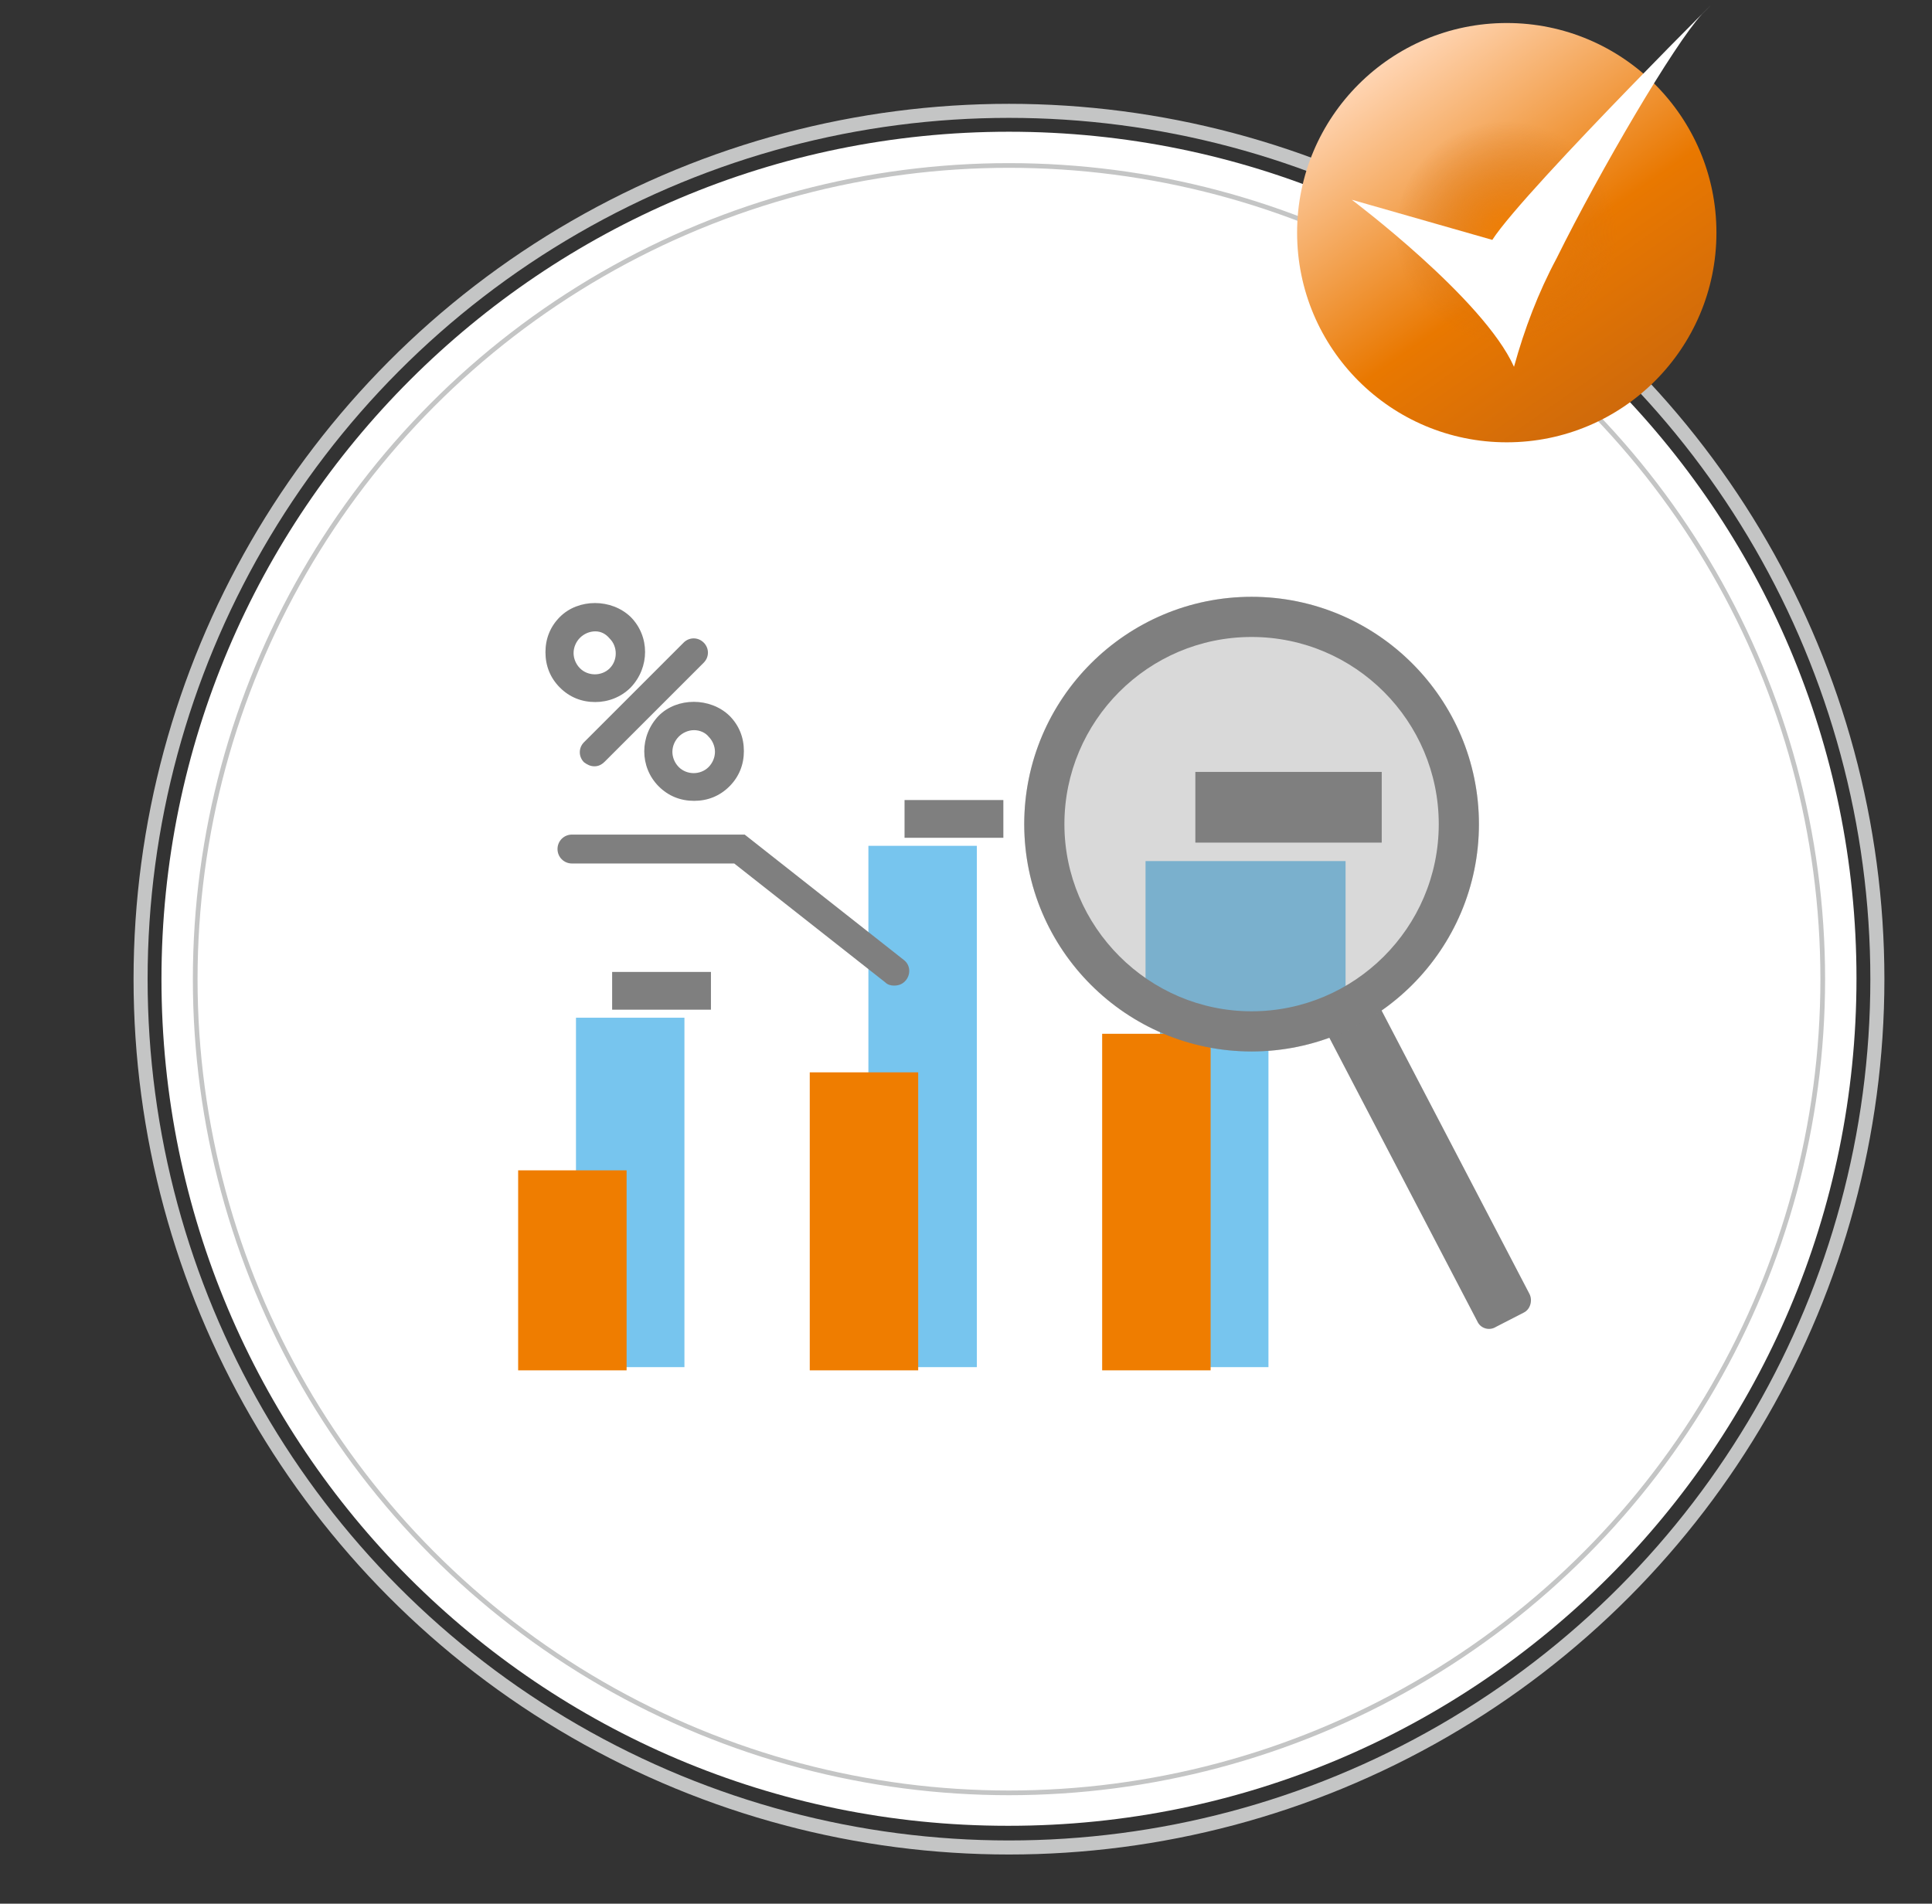 <?xml version="1.0" encoding="utf-8"?>
<!-- Generator: Adobe Illustrator 28.0.0, SVG Export Plug-In . SVG Version: 6.00 Build 0)  -->
<svg version="1.1" id="Features_Sammlung" xmlns="http://www.w3.org/2000/svg" xmlns:xlink="http://www.w3.org/1999/xlink" x="0px"
	 y="0px" width="240.5px" height="237px" viewBox="0 0 240.5 237" style="enable-background:new 0 0 240.5 237;"
	 xml:space="preserve">
<rect x="0" y="0" width="240.5" height="237" fill="#333333" stroke="none"/>
<style type="text/css">
	.st0{fill:#FFFFFF;}
	.st1{fill:none;stroke:#C4C5C5;stroke-width:1.749;}
	.st2{fill:none;stroke:#C4C5C5;stroke-width:0.584;}
	.st3{fill:url(#Ellipse_42_00000024691495696168410980000004266098655031220671_);}
	.st4{fill:url(#Ellipse_43_00000046309407112748891770000004412526197953302696_);}
	.st5{fill-rule:evenodd;clip-rule:evenodd;fill:#FFFFFF;}
	.st6{fill:#77C5EE;}
	.st7{fill:#EF7D00;}
	.st8{fill:#7F7F7F;}
	.st9{opacity:0.3;}
</style>
<g id="BG">
	<g id="Gruppe_2916">
		<path id="Pfad_1023" class="st0" d="M125.6,227.3c58.2,0,105.5-47.2,105.5-105.5S183.8,16.4,125.6,16.4S20.1,63.7,20.1,121.9l0,0
			c0,58.2,47.1,105.4,105.3,105.4C125.5,227.3,125.5,227.3,125.6,227.3"/>
	</g>
	<g id="Gruppe_2918">
		<circle id="Ellipse_40" class="st1" cx="125.6" cy="121.9" r="108.1"/>
	</g>
	<g id="Gruppe_2920">
		<circle id="Ellipse_41" class="st2" cx="125.6" cy="121.9" r="101.3"/>
	</g>
</g>
<g id="Checkmark" transform="translate(149.866 5.665)">
	
		<linearGradient id="Ellipse_42_00000014618045915221821910000015648513223287857574_" gradientUnits="userSpaceOnUse" x1="-686.449" y1="91.742" x2="-685.875" y2="90.922" gradientTransform="matrix(52.14 0 0 -52.14 35814.219 4785.396)">
		<stop  offset="0" style="stop-color:#FFD5B3"/>
		<stop  offset="0.595" style="stop-color:#E97800"/>
		<stop  offset="1" style="stop-color:#CF6A0B"/>
	</linearGradient>
	
		<circle id="Ellipse_42" style="fill:url(#Ellipse_42_00000014618045915221821910000015648513223287857574_);" cx="37.7" cy="23.3" r="26.1"/>
	
		<radialGradient id="Ellipse_43_00000119821243049464600990000002258992897187517347_" cx="-681.757" cy="80.499" r="0.503" gradientTransform="matrix(27.534 0 0 -27.534 18809.062 2239.731)" gradientUnits="userSpaceOnUse">
		<stop  offset="0" style="stop-color:#F07F05"/>
		<stop  offset="1" style="stop-color:#D27014;stop-opacity:0"/>
	</radialGradient>
	
		<circle id="Ellipse_43" style="fill:url(#Ellipse_43_00000119821243049464600990000002258992897187517347_);" cx="37.7" cy="23.3" r="13.8"/>
	<path id="SVGID_5_" class="st5" d="M18.4,19.2c0,0,16.4,12.3,20.2,20.8c1.3-4.7,3-9.2,5.3-13.5C49.4,15.4,58.5-0.1,62-3.9
		c7-7-22,21.7-26.1,28.1L18.4,19.2z"/>
</g>
<g id="Berichte_und_Analysen">
	<g id="diagram_11_">
		<g>
			<g>
				<rect x="144.4" y="127.1" class="st6" width="13.5" height="43.1"/>
			</g>
			<g>
				<rect x="108.1" y="105.3" class="st6" width="13.5" height="64.9"/>
			</g>
			<g>
				<rect x="71.7" y="126.7" class="st6" width="13.5" height="43.5"/>
			</g>
			<g>
				<g>
					<rect x="137.2" y="128.7" class="st7" width="13.5" height="41.9"/>
				</g>
				<g>
					<rect x="100.8" y="133.5" class="st7" width="13.5" height="37.1"/>
				</g>
				<g>
					<rect x="64.5" y="145.7" class="st7" width="13.5" height="24.9"/>
				</g>
			</g>
			<g>
				<rect x="142.6" y="107.2" class="st6" width="24.9" height="19.5"/>
			</g>
		</g>
		<g>
			<g>
				<rect x="76.2" y="121" class="st8" width="12.3" height="4.7"/>
			</g>
		</g>
		<g>
			<g>
				<rect x="112.6" y="99.6" class="st8" width="12.3" height="4.7"/>
			</g>
		</g>
		<g>
			<g>
				<rect x="148.8" y="96.1" class="st8" width="23.2" height="8.8"/>
			</g>
		</g>
	</g>
	<g>
		<path class="st8" d="M183.9,164.5l-19.2-36.8c-0.4-0.8-0.1-1.9,0.7-2.3l3.5-1.8c0.8-0.4,1.9-0.1,2.3,0.7l19.2,36.8
			c0.4,0.8,0.1,1.9-0.7,2.3l-3.5,1.8C185.4,165.7,184.3,165.4,183.9,164.5z"/>
		<g>
			<path class="st8" d="M155.8,79.3c12.9,0,23.3,10.5,23.3,23.3c0,12.9-10.5,23.3-23.3,23.3s-23.3-10.5-23.3-23.3
				S142.9,79.3,155.8,79.3 M155.8,74.3c-15.6,0-28.3,12.7-28.3,28.3s12.7,28.3,28.3,28.3s28.3-12.7,28.3-28.3S171.4,74.3,155.8,74.3
				L155.8,74.3z"/>
		</g>
		<g class="st9">
			<circle class="st8" cx="155.8" cy="102.6" r="28.3"/>
		</g>
	</g>
	<g>
		<g>
			<path class="st8" d="M111.3,122.7c-0.4,0-0.8-0.1-1.1-0.4l-18.8-14.8H71.2c-1,0-1.8-0.8-1.8-1.8s0.8-1.8,1.8-1.8h21.5l19.8,15.6
				c0.8,0.6,0.9,1.7,0.3,2.5C112.4,122.5,111.9,122.7,111.3,122.7z"/>
		</g>
		<g>
			<g>
				<path class="st8" d="M74.1,87.4c-1.7,0-3.2-0.6-4.4-1.8c-1.2-1.2-1.8-2.7-1.8-4.4c0-1.7,0.6-3.2,1.8-4.4c2.3-2.3,6.4-2.3,8.8,0
					c2.4,2.4,2.4,6.3,0,8.8C77.3,86.8,75.7,87.4,74.1,87.4z M74.1,78.6c-0.7,0-1.4,0.3-1.9,0.8s-0.8,1.2-0.8,1.9
					c0,0.7,0.3,1.4,0.8,1.9c1,1,2.7,1,3.7,0s1-2.7,0-3.7C75.4,78.9,74.8,78.6,74.1,78.6z"/>
			</g>
			<g>
				<path class="st8" d="M74,95.4c-0.5,0-0.9-0.2-1.3-0.5c-0.7-0.7-0.7-1.8,0-2.5L85.1,80c0.7-0.7,1.8-0.7,2.5,0s0.7,1.8,0,2.5
					L75.3,94.8C74.9,95.2,74.5,95.4,74,95.4z"/>
			</g>
			<g>
				<path class="st8" d="M86.4,99.7c-1.7,0-3.2-0.6-4.4-1.8c-2.4-2.4-2.4-6.3,0-8.8c2.3-2.3,6.4-2.3,8.8,0c1.2,1.2,1.8,2.7,1.8,4.4
					c0,1.7-0.6,3.2-1.8,4.4S88.1,99.7,86.4,99.7z M86.4,90.9c-0.7,0-1.4,0.3-1.9,0.8s-0.8,1.2-0.8,1.9c0,0.7,0.3,1.4,0.8,1.9
					c1,1,2.7,1,3.7,0c0.5-0.5,0.8-1.2,0.8-1.9c0-0.7-0.3-1.4-0.8-1.9C87.8,91.2,87.1,90.9,86.4,90.9z"/>
			</g>
		</g>
	</g>
</g>
</svg>
